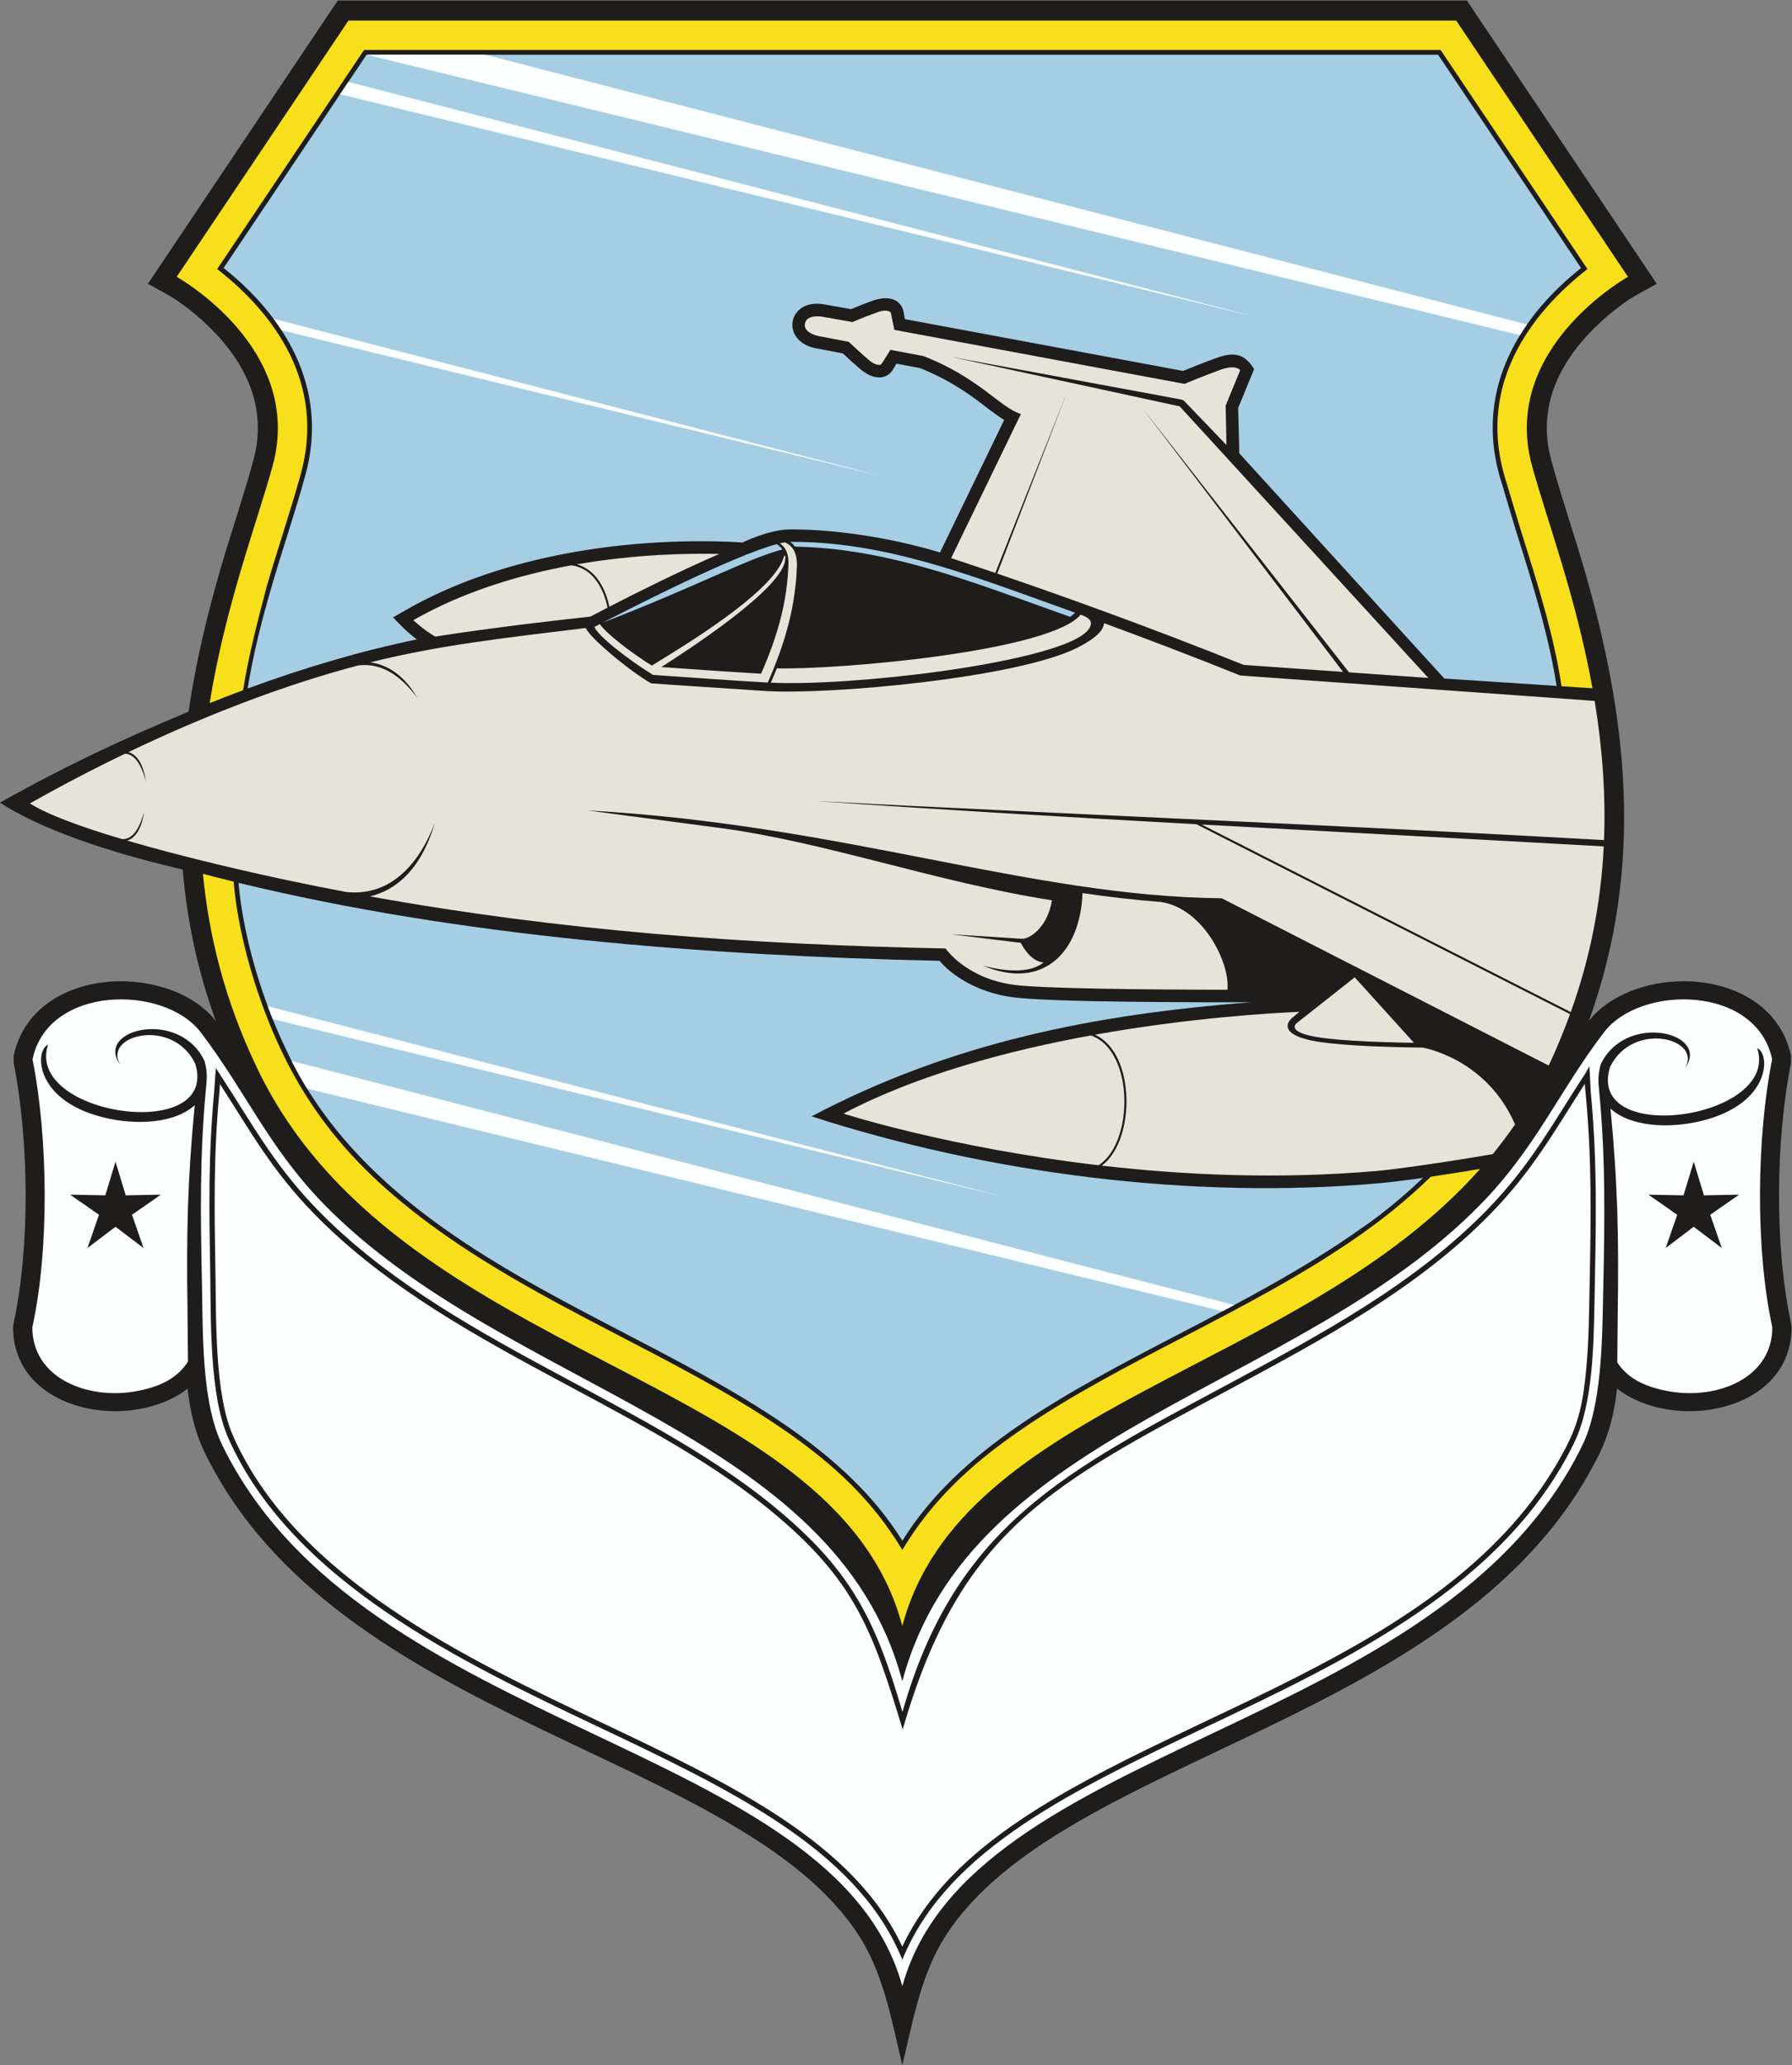 <?xml version="1.0" encoding="UTF-8" standalone="no"?>
<svg
   xmlns:dc="http://purl.org/dc/elements/1.1/"
   xmlns:cc="http://creativecommons.org/ns#"
   xmlns:rdf="http://www.w3.org/1999/02/22-rdf-syntax-ns#"
   xmlns:svg="http://www.w3.org/2000/svg"
   xmlns="http://www.w3.org/2000/svg"
   viewBox="0 0 751.307 865.213"
   height="865.213"
   width="751.307"
   xml:space="preserve"
   id="svg2"
   version="1.1"><rect x="0" y="0" width="751.307" height="865.213" fill="#808080" stroke="none"/><defs
     id="defs6" /><g
     transform="matrix(1.333,0,0,-1.333,0,865.213)"
     id="g10"><g
       transform="scale(0.1)"
       id="g12"><path
         id="path14"
         style="fill:#1e1d1c;fill-opacity:1;fill-rule:evenodd;stroke:none"
         d="m 5210.74,5598.81 -597.13,890.27 c -1183.73,0 -2367.47,0 -3551.2,0 l -597.14,-890.27 59.851,-33.24 c 60.094,-33.38 128.352,-93.23 172.606,-144.6 93.39,-108.42 138.003,-234.82 99.3,-376.76 C 766.152,4931.02 727.523,4819.01 694.602,4706.17 650.18,4553.94 614.957,4403.51 593.035,4253.74 383.691,4167.09 195.234,4077.86 0,3967.84 c 157.258,-101.74 407.82,-171.38 574.742,-210.3 13.113,-158.33 45.996,-315.06 103.969,-476.02 -65.645,84.5 -187.324,124.53 -296.344,124.94 -160.086,0.61 -307.008,-79.53 -339.394,-234.31 l -0.105,-21.49 C 91.047,2908.77 95.453,2571.44 42.477,2330.4 l -1.25,-11.57 c 0.219,-266.64 369.519,-331.48 548.855,-192.78 7.844,-71.88 23.469,-139.59 56.066,-205.69 C 1064,1073.14 2330.96,979.531 2700.78,407.773 2779.82,285.566 2804.22,139.109 2838.01,0 c 33.79,139.109 58.18,285.566 137.24,407.773 369.81,571.758 1636.76,665.367 2054.61,1512.587 32.62,66.1 48.25,133.81 56.08,205.69 179.33,-138.7 548.63,-73.86 548.86,192.78 l -1.26,11.57 c -52.97,241.04 -48.56,578.37 -0.4,820.26 l -0.09,21.49 c -32.39,154.78 -179.32,234.92 -339.4,234.31 -109.02,-0.41 -230.7,-40.44 -296.35,-124.94 173.15,480.7 124.46,943.72 -15.87,1424.65 -32.93,112.84 -71.57,224.85 -102.43,338.04 -38.71,141.94 5.9,268.34 99.3,376.76 44.26,51.37 112.5,111.22 172.6,144.6 l 59.84,33.24 v 0" /><path
         id="path16"
         style="fill:#a5cee5;fill-opacity:1;fill-rule:evenodd;stroke:none"
         d="m 4766.78,4826.68 -51.82,172.83 c -75.78,277.95 73.01,502.57 257.79,648.76 l -449.62,670.36 H 1152.9 L 703.262,5648.27 c 184.785,-146.19 333.598,-370.82 257.797,-648.76 -32.375,-118.72 -72.02,-232.89 -107.829,-356.32 -31.359,-108.13 -56.074,-205.69 -74.429,-316.66 173.754,63.92 353.129,117.45 532.269,154.45 -30.2,22.18 -49.43,43.39 -75.15,69.12 l 44.64,25.42 c 279.74,159.32 641.42,219.09 962.82,213.7 30.25,-0.51 61.38,-1.36 91.77,-3.69 0.07,0.02 43.96,21.73 94.37,33.72 33.26,7.91 51.61,7.9 84.51,7.25 142.22,-2.84 308.45,-31.55 442.51,-72.3 l 201.9,416.73 c -29.34,17.48 -57.95,41.46 -82.46,59.64 -58.05,43.03 -115.37,76.65 -182.66,103.21 l -73.77,13.84 c -7.07,-11.17 -12.9,-24.53 -23.39,-32.76 -28.74,-22.54 -66.73,-4.71 -90.65,15.85 -18.49,15.88 -36.85,32.47 -54.68,49.24 l -85.38,16.2 c -112.64,22.17 -88.72,157.36 25.2,138.07 l 85.74,-15.18 c 22.64,9.33 45.57,18.34 68.54,26.65 29.61,10.7 71.05,13.92 90.17,-16.99 7.36,-11.94 8.04,-27.46 10.82,-41.09 l 875.17,-162.82 c 33.99,14.12 68.66,27.71 103.15,40.19 56.03,20.25 89.57,15.47 120.12,-34.41 l -50.02,-122.13 c 0.23,-12.31 4,-142.17 3.22,-142.24 l 645.06,-708.28 353.1,-23.15 c -25.49,164.76 -80.02,335.85 -128.94,491.91 z M 3381.46,4564.99 c -18.04,6.51 -28.35,10.2 -45.68,16.37 -276.19,98.49 -552.85,208.17 -850.71,206.15 5.46,-3.75 10.77,-8.67 15.38,-15.11 288.03,-4.24 556.66,-110.41 824.84,-206.04 15.63,-5.58 24.2,-8.63 40.43,-14.48 6.72,4.62 11.9,9 15.74,13.11 z m -938.34,215.4 c -136.1,-36.15 -453.83,-198.41 -547.26,-246.68 297.7,114.7 457.62,202.56 564.84,229.77 -4.77,7.59 -11.79,13.22 -17.58,16.91 z M 899.242,3193.02 c 103.168,-222.75 265.868,-392.04 454.548,-532.62 350.48,-261.11 779.59,-417.14 1118.9,-650.63 148.9,-102.46 276.11,-218.01 365.34,-361.93 89.1,143.66 216.11,258.98 364.74,361.2 151.98,104.51 326.19,195.2 505.65,288.59 l 0.02,0.01 c 194.26,101.09 395.1,205.63 574.35,333 0.3,0.2 85.8,56.03 192.91,157.84 -50.31,-7.23 -99.47,-13.52 -139.27,-17.04 -584.61,-51.69 -1224.67,29.41 -1784.03,210.38 441.53,232.38 887.15,320.28 1381.72,358.56 -142.44,0.07 -629.26,-0.99 -752.6,16.28 -83.38,11.68 -169.94,49.6 -226.81,114.03 -742.62,16.36 -1510.42,76.71 -2204.565,245.13 15.066,-171.84 75.351,-369.89 149.097,-522.8 v 0" /><path
         id="path18"
         style="fill:#f7df1c;fill-opacity:1;fill-rule:evenodd;stroke:none"
         d="m 555.688,5620.61 c 0,0 402.765,-223.76 302.078,-592.97 C 809.359,4850.19 709.277,4590 659.391,4280.65 c 34.75,13.92 69.789,27.46 105.074,40.58 18.859,116.38 44.844,212.28 74.418,326.12 35.922,123.86 75.594,238.12 107.762,356.09 76.005,278.71 -78.758,497.65 -263.532,641.62 153.852,229.59 307.871,459.06 461.847,688.57 h 3386.09 c 153.99,-229.51 308.01,-458.98 461.86,-688.57 -184.78,-143.98 -339.53,-362.9 -263.53,-641.62 l 51.67,-172.31 c 50.38,-160.61 105.38,-330.38 130.22,-497.38 l 97.4,-6.39 c -51.97,288.82 -144.47,531.84 -190.41,700.28 -100.68,369.21 302.07,592.97 302.07,592.97 l -540.29,805.52 c -1161.35,0 -2322.7,0 -3484.06,0 L 555.688,5620.61 Z M 4257.34,2594.64 C 3919.61,2363 3527.21,2214.02 3211.27,1996.74 3051.84,1887.09 2931.6,1774.51 2838.03,1619.02 c -93.64,155.71 -214.21,268.61 -373.83,378.45 -338.61,233.01 -767.13,388.55 -1119.31,650.93 -254.17,189.35 -412.007,387.62 -519.824,683.43 -43.496,119.35 -79.289,258.75 -90.207,387.71 -32.347,7.94 -64.546,16.1 -96.562,24.51 18.203,-191.28 67.234,-391.71 163.523,-595.96 439.92,-949.81 1822.54,-962.57 2036.19,-1768.21 185.45,699.26 1251.4,799.56 1817.36,1436.78 -44.18,-7.34 -99.53,-16.36 -155.1,-24.6 -76.29,-74.09 -155.97,-137.77 -242.93,-197.42 v 0" /><path
         id="path20"
         style="fill:#fcffff;fill-opacity:1;fill-rule:evenodd;stroke:none"
         d="M 700.98,1944.33 C 1146.75,1038.3 2620.73,1019.25 2837.23,250.742 l 0.78,-2.929 0.8,2.929 c 216.48,768.508 1690.47,787.558 2136.23,1693.588 64.59,128.97 64.28,342.21 67.4,491.28 4.61,219.24 7.72,405 -11.8,616.33 -3.28,35.44 -6.52,55.33 3.79,92.91 78.27,166.44 347.39,100.03 265.43,-10.96 55.2,92.59 -164.72,149.74 -236.01,2.96 -77.42,-251.9 536.35,-162.87 462.85,59.54 42.03,-18.09 42.87,-174.1 -172.25,-228.14 -107.87,-27.1 -229.06,-17.91 -289.14,38.21 23.05,-237.31 26.29,-410.27 22.76,-642.78 l -1.39,-155.2 c 29.45,-45.71 80.21,-77 166.97,-91.62 147.09,-24.81 320.57,41.28 320.69,202.01 -53.62,243.99 -49.73,595.61 -0.61,842.28 -48.87,233.57 -413.81,235.44 -528.67,85.21 -141.43,-184.97 -212.38,-360.7 -386.97,-539.76 -572.7,-587.35 -1607.62,-707.68 -1819.28,-1497.62 v -1.41 l -1.58,1.41 c -211.67,789.94 -1246.61,910.27 -1819.29,1497.62 -174.588,179.06 -245.557,354.79 -386.979,539.76 -114.852,150.23 -479.801,148.36 -528.672,-85.21 49.129,-246.67 53.008,-598.29 -0.609,-842.28 0.133,-160.73 173.601,-226.82 320.699,-202.01 88.594,14.93 139.637,47.25 168.809,94.57 l -1.458,162.97 c -3.542,232.53 -0.292,405.48 22.75,642.79 -60.074,-56.12 -181.273,-65.3 -289.14,-38.21 -215.121,54.03 -214.277,210.04 -172.242,228.14 -73.5,-222.41 540.273,-311.44 462.84,-59.54 -71.293,146.78 -291.2,89.64 -236.016,-2.96 -81.942,110.99 187.18,177.4 265.437,10.97 10.317,-37.58 7.055,-57.48 3.789,-92.91 -19.261,-208.51 -16.484,-392.12 -11.98,-607.57 3.293,-157.97 -1.77,-375.82 65.812,-510.78 z m -337.683,895.01 32.094,-105.82 110.562,2.16 -90.723,-63.22 36.231,-104.48 -88.164,66.75 -88.168,-66.75 36.226,104.48 -90.714,63.22 110.554,-2.16 32.102,105.82 z m 4963.853,0 32.09,-105.82 110.56,2.16 -90.72,-63.22 36.23,-104.48 -88.16,66.75 -88.19,-66.75 36.24,104.48 -90.71,63.22 110.55,-2.16 32.11,105.82 z M 1886.45,1078.98 c 410.17,-194.585 798.04,-378.609 951.56,-707.007 75.53,161.59 207.4,288.054 370.99,398.086 532.35,358.031 1384.75,538.901 1714.44,1167.891 43.45,82.93 56.38,148.91 65.95,253.66 7.97,87.27 8.54,171.96 10.14,253.79 4.16,212.26 7.81,398.23 -12.65,611.53 -0.94,9.85 -1.8,18.72 -2.27,27.19 C 4891.37,2939.88 4822.68,2813.64 4689,2676.53 4459.82,2441.48 4161.54,2281.5 3871.37,2125.88 3311.54,1825.64 3021.46,1686.44 2839.12,1054.44 c -94.95,312.04 -149.4,470.83 -418.96,691.22 -413.67,338.2 -1027.79,515.14 -1433.133,930.87 -133.476,136.9 -201.89,262.6 -295.207,406.9 l -1.761,-24.78 c -18.735,-200.22 -15.817,-368.66 -12.496,-560.63 2.625,-151.65 -3.227,-387.91 55.585,-520.87 197.692,-446.92 736.872,-700.63 1153.302,-898.17 z m -7.02,-14.9 c -421.03,199.74 -961.496,454.52 -1161.364,906.43 -60.179,136.06 -54.265,372.58 -56.937,527.26 -3.332,192.36 -6.25,361.15 12.543,562.17 l 5.129,73.85 13.426,-20.79 c 98.867,-150.68 167.863,-282.72 306.589,-425 402.964,-413.28 1016.864,-590.36 1431.774,-929.57 245.3,-200.55 322.14,-355.66 407.83,-648.75 166.48,587.47 515.64,757.4 1025.21,1030.7 289.03,155.02 586.16,314.37 813.58,547.62 139.74,143.33 208.53,276 308.94,428.54 l 12.83,22.82 4.26,-80.88 c 21.74,-226.83 16.29,-427 11.97,-652.39 -2.59,-135.15 -4.35,-326.75 -63.51,-448.83 C 4732.46,1504.82 4228.34,1268.73 3795.23,1063.31 3587.09,964.59 3385.61,869.016 3218.16,756.395 3051.41,644.25 2918.2,515.066 2845.55,348.738 l -7.54,-17.261 -7.54,17.261 c -145.55,333.227 -536.86,518.86 -951.04,715.342 v 0" /><path
         id="path22"
         style="fill:#e6e3d9;fill-opacity:1;fill-rule:evenodd;stroke:none"
         d="m 93.961,3965.47 c 56.414,-36.02 165.203,-75.11 289.008,-111.91 42.676,-4.25 61.98,55.72 70.476,85.72 -9.496,-63.04 -33.507,-84.38 -53.461,-90.73 185.664,-54.29 400.696,-102.99 523.106,-128.55 55.363,-11.55 110.54,-22.52 165.59,-32.93 148.92,-16.18 235.68,103.06 279.03,217.2 -46.71,-158.32 -132.45,-214.04 -204.17,-231.03 598.04,-107.91 1182.48,-150.96 1810.42,-163.77 0,0 62.99,-93.01 212.99,-114 86.74,-12.14 412.91,-15.27 673.54,-15.76 9.28,81.84 -74.69,256.53 -209.81,275.97 -82.16,6.32 -163.82,15.98 -246.01,27.94 -6.54,-185.85 -123.81,-307.18 -312.42,-228.39 20.37,-4.88 133.14,-36.21 189.92,10.36 -17.72,1.17 -45.02,12.55 -71.8,61.64 l -219,27 221.62,-14.25 c 27.13,-1.74 82.56,38.01 95.62,121.04 -358.55,55.51 -714.58,183.78 -1045.28,227.43 -56.94,7.51 -205.59,26.98 -415.14,54.87 405.88,-22.54 752.81,-90.15 1074.56,-152.85 320.84,-62.52 616.64,-120.16 919.96,-123.15 l 1028.38,-525.88 c 25.2,53.93 47.5,107.82 67.05,161.77 L 3762.99,3900 c -399.83,22.04 -799.69,45.37 -1200.2,72.89 827.15,-42.71 1655.47,-76.04 2482.15,-122.71 5.53,142.51 -4.86,287.73 -29.45,437.47 l -1114.51,79.81 c -151.82,61.08 -297.6,116.47 -428.64,164.51 -0.89,-20.7 -22.81,-46.11 -82.91,-76.65 -188.41,-95.77 -782.62,-149.52 -983.66,-136.43 -230.84,15.04 -357.11,23.84 -357.67,23.88 -69.43,39.5 -195.28,145.19 -205.52,174.06 -266.86,-32.42 -462.76,-54.47 -678.17,-108 43.41,-5.8 100.98,-30.63 147.62,-110.67 -32.32,41.6 -92.32,112.72 -185.78,100.91 -14.09,-3.71 -28.27,-7.55 -42.58,-11.55 -226.025,-63.16 -458.99,-155.17 -679.748,-260.78 20.199,-5.83 45.058,-26.72 54.762,-91.13 -8.164,28.83 -26.313,85.34 -65.571,85.94 C 290,4071.93 189.625,4019.38 93.961,3965.47 Z M 3398.83,4558.73 c -94.63,-114.64 -751.76,-173.17 -955.53,-168.79 -5.94,-14.81 -12.25,-29.82 -18.95,-45.08 125.59,-5.77 337.15,8.57 533.89,35.76 155.59,21.5 431.39,70.45 468.83,136.73 14.1,24.94 -10.78,35.06 -28.24,41.38 z m -930.16,227.32 c -4.92,-0.8 -10.31,-1.91 -16.05,-3.26 14.46,-9.04 28.5,-27.69 27.18,-66.06 -3.9,-112.97 -31.23,-219.43 -86.07,-343.54 -104.42,5.86 -209.24,13.67 -313.64,20.83 72.95,47.06 388.05,248.19 389.71,340.92 1.24,13.16 -2.86,12.35 -6.12,0.09 -37.7,-109.93 -318.05,-277.65 -413.49,-336.45 -67.48,41.84 -142.33,100.29 -163.63,130.31 -10.82,-5.6 -16.91,-8.77 -17.01,-8.78 10.7,-27.76 104.18,-101.48 184.18,-150.72 120.16,-8.3 240.86,-17.32 361.03,-24.04 58.41,132.17 87.51,245.55 91.66,365.85 1.68,48.71 -19.88,67.57 -37.75,74.85 z m -206.42,-36.54 c -94.18,2.36 -260.33,-0.08 -447.97,-32.67 60.04,-16.63 90.44,-76.37 102.21,-133.18 79.88,41.13 222.15,112.57 345.76,165.85 z M 4086.89,3310.39 c -85.52,-3.61 -343.69,-18.34 -643.08,-71.99 128.79,-57.86 128.1,-332.47 21.52,-411.44 258.21,-29.79 557.7,-43.9 867.64,-16.49 56.41,4.99 208.69,26.23 362.11,52.66 24.45,29.95 47.83,61.04 69.98,93.37 -90.39,208.84 -290.7,241.44 -290.7,241.44 -141.04,1.51 -294.38,8.24 -360.12,24.67 -102.89,25.72 -52.64,67.43 -48.34,70.34 l 20.99,17.44 z m -655.87,-74.3 c -258.05,-47.03 -545.1,-123.01 -778.06,-245.62 0,0 330.95,-106.96 802.1,-162.33 111.74,70.22 112.75,360.86 -24.04,407.95 z m 829.84,182.66 -179.96,-141.91 c -0.1,-0.07 -35.43,-22.84 35.39,-40.53 60.37,-15.1 199.61,-21.55 330.86,-23.26 l -186.29,205.7 z M 1797.44,4713.84 c -161.75,-29.47 -338.15,-81.61 -497.49,-172.36 0,0 24.48,-24.47 68.6,-51.76 60.94,9.63 228.76,34.73 488.44,62.88 7.41,3.96 26.58,14.07 53.83,28.13 -12.23,60.81 -45.88,123.71 -113.38,133.11 z m 2695.04,-354.01 -782.17,853.68 -717.56,155.26 725.06,-134.34 6.02,-3.26 133.61,-139.32 -2.44,123.93 45.57,111.26 c 0,0 -11.96,19.55 -62.99,1.09 -51.06,-18.47 -112.17,-44 -112.17,-44 l -912.63,169.79 -11.02,54.18 c 0,0 -8.25,13.5 -43.5,0.74 -35.25,-12.75 -77.44,-30.37 -77.44,-30.37 l -96.37,17.06 c 0,0 -47.64,7.85 -52.66,-21.78 v 0 c -6.02,-29.61 41.48,-39.2 41.48,-39.2 l 96.16,-18.25 c 0,0 33.18,-31.45 61.61,-55.87 28.43,-24.43 40.94,-14.74 40.94,-14.74 l 28.65,45.36 103.55,-19.44 c 175.84,-68.46 242.25,-163.01 306.78,-182.14 l -219.51,-453.11 c 35.84,-11.77 82.87,-27.4 138.96,-46.5 l 226.15,569.28 -220.04,-571.37 c 185.78,-63.32 468.19,-163.59 775.14,-286.98 l 312.46,-22.04 -630.1,828.01 648.93,-829.34 249.53,-17.59 z m 447.91,-1050.38 c 61.54,171.83 94.96,344.29 103.67,520.8 -421.99,23.84 -843.36,45.65 -1264.76,68.85 l 1161.09,-589.65 v 0" /><path
         id="path24"
         style="fill:#fcffff;fill-opacity:1;fill-rule:evenodd;stroke:none"
         d="M 966.039,3068.8 3845.29,2369.3 c 12.21,6.47 24.44,12.97 36.64,19.52 L 917.164,3156.05 c 15.219,-30.05 31.535,-59.12 48.875,-87.25 z M 4780.68,5437.27 c 7.02,11.4 14.34,22.59 22.02,33.55 l -3276.08,847.81 h -373.71 l 3627.77,-881.36 z m -3685.07,795.94 -26.06,-38.83 2877.44,-699.07 -2851.38,737.9 z M 860.383,5488.76 c 8.851,-11.87 17.336,-24 25.422,-36.4 L 2768.38,4995 860.383,5488.76 Z M 842.141,3327.88 c 5.066,-13.66 10.269,-27.14 15.597,-40.44 L 3156.37,2729 842.141,3327.88 v 0" /></g></g></svg>